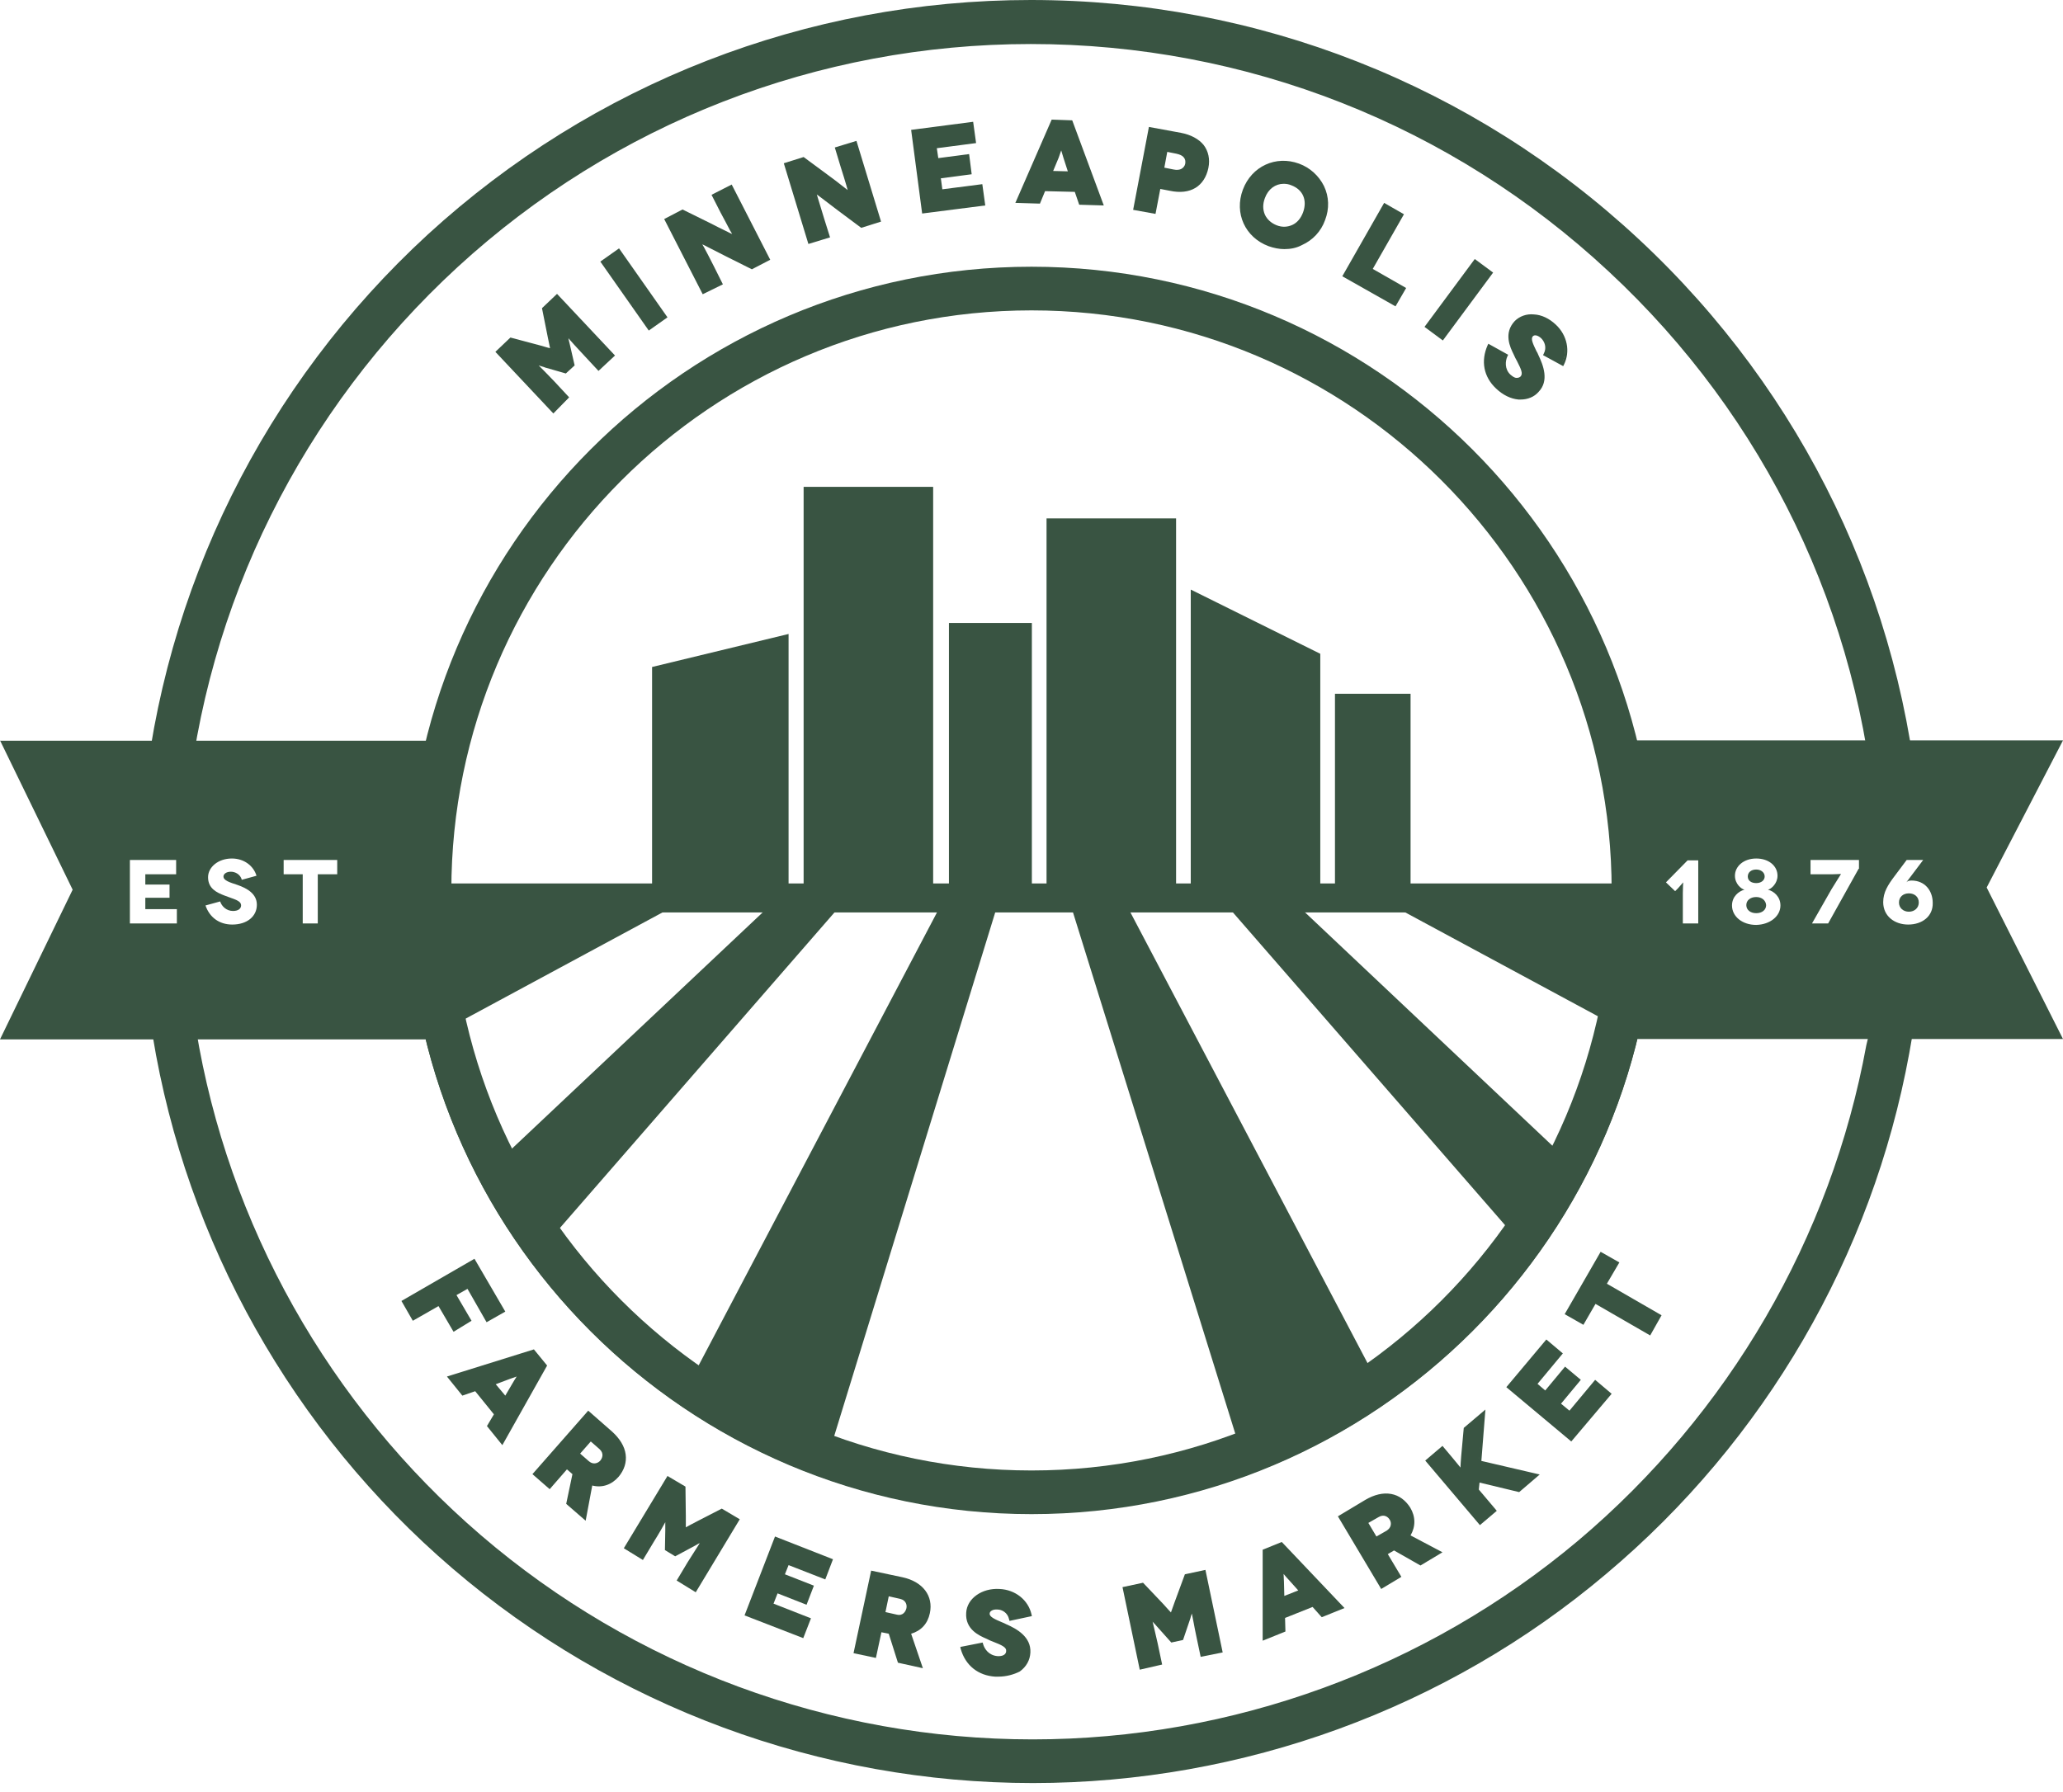 <?xml version="1.0" encoding="UTF-8"?>
<svg width="198px" height="172px" viewBox="0 0 198 172" version="1.1" xmlns="http://www.w3.org/2000/svg" xmlns:xlink="http://www.w3.org/1999/xlink">
    <title>Minneapolis Farmers Market Logo</title>
    <g id="Designs" stroke="none" stroke-width="1" fill="none" fill-rule="evenodd">
        <g id="MPLS-Home" transform="translate(-30, -30)" fill="#395442" fill-rule="nonzero">
            <g id="Minneapolis-Farmers-Market-Logo" transform="translate(30, 30)">
                <g id="Group" transform="translate(62.584, 46.735)">
                    <polygon id="Path" points="13.101 14.123 1.00097803e-14 17.292 1.00097803e-14 39.832 13.101 39.832"></polygon>
                    <rect id="Rectangle" x="14.545" y="0" width="12.432" height="39.832"></rect>
                    <rect id="Rectangle" x="28.492" y="13.066" width="7.959" height="26.766"></rect>
                    <rect id="Rectangle" x="37.86" y="3.029" width="12.432" height="36.804"></rect>
                    <rect id="Rectangle" x="65.542" y="19.863" width="7.255" height="19.969"></rect>
                    <polygon id="Path" points="64.133 39.832 51.701 39.832 51.701 9.861 64.133 16.025"></polygon>
                </g>
                <g id="Group" transform="translate(38.529, 120.166)">
                    <g transform="translate(-0, 0.669)">
                        <polygon id="Path" points="6.375 2.712 5.072 3.487 6.515 5.952 5.072 6.797 3.628 4.332 1.162 5.741 0.211 4.121 6.938 0.211 9.72 5.036 8.206 5.917"></polygon>
                        <path d="M5.001,7.009 L3.557,4.543 L1.092,5.952 L5.00489013e-15,4.05 L7.009,0 L9.967,5.072 L8.171,6.093 L6.339,2.888 L5.283,3.487 L6.727,5.952 L5.001,7.009 Z M3.663,4.085 L5.107,6.551 L6.269,5.882 L4.825,3.416 L6.41,2.501 L8.241,5.705 L9.474,5.001 L6.832,0.458 L0.423,4.191 L1.197,5.529 L3.663,4.085 Z" id="Shape"></path>
                    </g>
                    <g transform="translate(4.367, 9.368)" id="Shape">
                        <path d="M4.684,6.199 L2.747,3.804 L1.514,4.226 L0.247,2.677 L8.276,0.176 L9.403,1.55 L5.283,8.875 L4.015,7.326 L4.684,6.199 Z M5.6,4.719 L6.41,3.346 C6.656,2.923 7.079,2.324 7.044,2.324 L7.044,2.324 C7.044,2.324 6.375,2.606 5.917,2.747 L4.402,3.275 L5.6,4.719 Z"></path>
                        <path d="M5.318,9.192 L3.839,7.361 L4.508,6.234 L2.712,4.015 L1.479,4.438 L0,2.606 L8.347,-2.00195605e-14 L9.615,1.55 L5.318,9.192 Z M4.226,7.326 L5.283,8.629 L9.192,1.585 L8.206,0.387 L0.528,2.782 L1.585,4.085 L2.818,3.663 L4.895,6.234 L4.226,7.326 Z M5.6,5.001 L4.121,3.17 L5.846,2.571 C6.128,2.465 6.48,2.324 6.727,2.254 C7.044,2.113 7.079,2.113 7.149,2.219 C7.22,2.324 7.22,2.36 7.009,2.641 C6.868,2.853 6.656,3.17 6.515,3.416 L5.6,5.001 Z M4.684,3.346 L5.6,4.438 L6.304,3.24 C6.41,3.064 6.551,2.818 6.692,2.606 C6.48,2.677 6.199,2.782 5.987,2.853 L4.684,3.346 Z"></path>
                    </g>
                    <g transform="translate(12.573, 15.25)" id="Shape">
                        <path d="M3.416,8.91 L4.015,6.058 L3.311,5.424 L1.655,7.326 L0.247,6.093 L5.388,0.247 L7.572,2.148 C9.051,3.451 9.227,5.036 8.171,6.234 C7.466,7.009 6.586,7.29 5.635,7.009 L5.036,10.319 L3.416,8.91 Z M4.367,4.156 L5.353,5.001 C5.846,5.424 6.375,5.248 6.656,4.931 C6.938,4.614 7.079,4.05 6.551,3.628 L5.565,2.782 L4.367,4.156 Z"></path>
                        <path d="M5.107,10.566 L3.24,8.946 L3.839,6.093 L3.311,5.635 L1.655,7.537 L0,6.093 L5.353,0 L7.642,2.007 C8.382,2.677 8.84,3.416 8.946,4.191 C9.051,4.966 8.805,5.705 8.276,6.339 C7.607,7.114 6.692,7.431 5.741,7.185 L5.107,10.566 Z M3.592,8.84 L4.895,9.967 L5.459,6.762 L5.635,6.797 C6.551,7.044 7.361,6.797 7.995,6.093 C8.488,5.529 8.699,4.895 8.593,4.226 C8.488,3.522 8.1,2.853 7.396,2.254 L5.318,0.458 L0.387,6.093 L1.55,7.114 L3.205,5.212 L4.121,6.022 L3.592,8.84 Z M5.952,5.424 C5.705,5.424 5.459,5.353 5.248,5.142 L4.156,4.191 L5.6,2.571 L6.692,3.522 C7.255,4.015 7.149,4.649 6.797,5.072 C6.551,5.248 6.269,5.424 5.952,5.424 Z M4.578,4.121 L5.424,4.86 C5.882,5.248 6.339,5.001 6.515,4.79 C6.692,4.578 6.903,4.121 6.445,3.698 L5.6,2.958 L4.578,4.121 Z"></path>
                    </g>
                    <g transform="translate(21.343, 21.519)">
                        <path d="M10.883,4.297 L6.868,10.988 L5.283,10.037 L6.269,8.417 C7.22,6.832 7.748,6.093 7.748,6.093 L7.748,6.093 C7.748,6.093 6.656,6.692 6.551,6.727 L4.966,7.607 L4.121,7.114 L4.156,5.318 C4.156,5.177 4.191,3.945 4.156,3.945 L4.156,3.945 C4.156,3.945 3.733,4.755 2.782,6.339 L1.796,7.959 L0.211,7.009 L4.226,0.317 L5.741,1.233 L5.776,4.015 C5.776,5.107 5.741,5.318 5.776,5.318 L5.776,5.318 C5.776,5.318 5.952,5.212 6.938,4.684 L9.403,3.416 L10.883,4.297 Z" id="Path"></path>
                        <path d="M6.903,11.164 L5.072,10.037 L6.128,8.276 C6.656,7.431 7.044,6.832 7.29,6.445 C7.114,6.515 6.973,6.621 6.832,6.692 L4.931,7.713 L3.945,7.114 L3.98,5.212 C3.98,5.177 3.98,5.036 3.98,4.895 C3.98,4.755 3.98,4.614 3.98,4.438 C3.768,4.825 3.416,5.459 2.888,6.304 L1.831,8.065 L1.00097803e-14,6.938 L4.191,0 L5.917,1.021 L5.952,3.874 C5.952,4.402 5.952,4.719 5.952,4.931 C6.128,4.825 6.41,4.684 6.868,4.438 L9.403,3.134 L11.129,4.156 L6.903,11.164 Z M5.494,9.967 L6.797,10.742 L10.636,4.332 L9.333,3.557 L6.938,4.79 C6.304,5.107 5.987,5.283 5.882,5.353 C5.776,5.424 5.705,5.459 5.635,5.388 C5.529,5.318 5.529,5.248 5.565,5.142 C5.565,5.001 5.565,4.649 5.565,3.945 L5.529,1.268 L4.226,0.493 L0.387,6.903 L1.691,7.678 L2.606,6.199 C3.311,5.036 3.698,4.297 3.874,3.98 C4.015,3.733 4.015,3.733 4.085,3.733 L4.156,3.698 L4.226,3.733 C4.332,3.804 4.332,3.804 4.297,4.931 C4.297,5.072 4.297,5.212 4.297,5.248 L4.261,6.973 L4.931,7.361 L6.692,6.41 C7.713,5.846 7.713,5.846 7.819,5.882 L7.889,5.917 L7.924,5.987 C7.924,6.058 7.924,6.058 7.783,6.269 C7.572,6.586 7.114,7.29 6.41,8.417 L5.494,9.967 Z" id="Shape"></path>
                    </g>
                    <g transform="translate(32.93, 27.33)">
                        <polygon id="Path" points="6.199 7.924 5.565 9.544 0.211 7.466 3.029 0.211 8.312 2.254 7.678 3.874 4.156 2.501 3.698 3.698 6.48 4.79 5.882 6.304 3.099 5.212 2.606 6.515"></polygon>
                        <path d="M5.635,9.756 L0,7.572 L2.923,2.00195605e-14 L8.488,2.184 L7.748,4.121 L4.226,2.747 L3.874,3.628 L6.656,4.719 L5.952,6.551 L3.17,5.459 L2.782,6.445 L6.375,7.854 L5.635,9.756 Z M0.423,7.396 L5.459,9.368 L5.987,8.03 L2.395,6.621 L2.994,5.036 L5.776,6.128 L6.269,4.895 L3.487,3.804 L4.05,2.324 L7.572,3.698 L8.1,2.36 L3.099,0.423 L0.423,7.396 Z" id="Shape"></path>
                    </g>
                    <g transform="translate(43.39, 30.605)" id="Shape">
                        <path d="M4.367,8.699 L3.487,5.917 L2.536,5.705 L2.007,8.171 L0.176,7.783 L1.831,0.176 L4.684,0.775 C6.586,1.197 7.537,2.465 7.185,4.05 C6.973,5.072 6.304,5.741 5.353,5.952 L6.445,9.122 L4.367,8.699 Z M2.888,4.085 L4.156,4.367 C4.825,4.508 5.177,4.085 5.248,3.663 C5.353,3.24 5.177,2.712 4.543,2.571 L3.275,2.289 L2.888,4.085 Z"></path>
                        <path d="M6.656,9.368 L4.261,8.84 L3.381,6.058 L2.677,5.917 L2.148,8.382 L0,7.924 L1.691,0 L4.684,0.634 C6.656,1.057 7.678,2.43 7.326,4.085 C7.114,5.107 6.48,5.776 5.529,6.058 L6.656,9.368 Z M4.473,8.558 L6.163,8.91 L5.107,5.846 L5.283,5.811 C6.199,5.6 6.797,4.966 7.009,4.015 C7.326,2.501 6.41,1.303 4.614,0.916 L1.937,0.352 L0.352,7.642 L1.867,7.959 L2.395,5.494 L3.592,5.741 L4.473,8.558 Z M4.402,4.543 C4.332,4.543 4.226,4.543 4.121,4.508 L2.712,4.191 L3.17,2.078 L4.578,2.395 C5.318,2.536 5.529,3.17 5.424,3.698 C5.318,4.121 4.966,4.543 4.402,4.543 Z M3.064,3.98 L4.156,4.226 C4.755,4.367 5.001,3.909 5.072,3.628 C5.142,3.346 5.072,2.853 4.473,2.712 L3.381,2.465 L3.064,3.98 Z"></path>
                    </g>
                    <g transform="translate(53.638, 32.359)">
                        <path d="M4.86,2.86 C4.719,2.156 4.121,1.804 3.557,1.768 C2.994,1.733 2.677,1.98 2.641,2.297 C2.606,2.825 3.381,3.036 4.297,3.459 C5.424,3.952 6.586,4.692 6.515,5.995 C6.445,7.403 5.142,8.354 3.346,8.249 C1.726,8.143 0.634,7.192 0.176,5.713 L2.007,5.326 C2.184,5.924 2.712,6.558 3.522,6.593 C4.191,6.629 4.508,6.347 4.543,5.959 C4.578,5.326 3.663,5.114 2.606,4.656 C1.691,4.234 0.634,3.67 0.74,2.297 C0.81,1.099 2.113,0.043 3.804,0.148 C5.283,0.219 6.41,1.205 6.727,2.473 L4.86,2.86 Z" id="Path"></path>
                        <path d="M3.628,8.425 C3.522,8.425 3.451,8.425 3.346,8.425 C1.726,8.319 0.493,7.368 0.035,5.748 L0,5.572 L2.148,5.149 L2.184,5.29 C2.324,5.783 2.747,6.382 3.557,6.453 C4.05,6.488 4.402,6.312 4.402,5.959 C4.438,5.607 3.98,5.396 3.17,5.079 C2.958,5.009 2.747,4.903 2.536,4.797 C1.796,4.48 0.458,3.882 0.564,2.297 C0.634,0.923 2.078,-0.098 3.768,0.008 C5.283,0.078 6.515,1.064 6.832,2.438 L6.868,2.614 L4.719,3.072 L4.684,2.931 C4.543,2.262 3.98,1.98 3.557,1.98 C3.099,1.945 2.818,2.156 2.818,2.367 C2.782,2.684 3.346,2.931 4.015,3.212 C4.121,3.248 4.261,3.318 4.402,3.389 C5.459,3.846 6.797,4.621 6.727,6.1 C6.692,6.84 6.339,7.474 5.705,7.932 C5.142,8.213 4.438,8.425 3.628,8.425 Z M0.423,5.819 C0.88,7.192 1.937,8.002 3.381,8.073 C4.226,8.108 4.966,7.932 5.529,7.544 C6.058,7.157 6.375,6.629 6.41,5.959 C6.48,4.692 5.318,4.022 4.261,3.565 C4.121,3.494 4.015,3.459 3.874,3.389 C3.099,3.072 2.465,2.79 2.501,2.262 C2.536,1.874 2.888,1.522 3.592,1.557 C4.156,1.592 4.755,1.945 5.001,2.614 L6.515,2.297 C6.163,1.135 5.107,0.36 3.804,0.254 C2.289,0.184 0.986,1.064 0.916,2.262 C0.845,3.529 1.796,4.058 2.712,4.445 C2.923,4.551 3.134,4.621 3.346,4.727 C4.156,5.044 4.79,5.326 4.755,5.924 C4.719,6.312 4.402,6.77 3.557,6.699 C2.712,6.664 2.184,6.065 1.937,5.466 L0.423,5.819 Z" id="Shape"></path>
                    </g>
                    <g transform="translate(69.205, 30.535)">
                        <path d="M7.819,0.176 L9.403,7.819 L7.607,8.206 L7.22,6.339 C6.832,4.543 6.727,3.628 6.727,3.628 L6.727,3.628 C6.727,3.628 6.339,4.79 6.269,4.931 L5.705,6.656 L4.755,6.868 L3.557,5.529 C3.487,5.424 2.641,4.508 2.641,4.508 L2.641,4.508 C2.641,4.508 2.888,5.388 3.24,7.185 L3.628,9.051 L1.831,9.439 L0.247,1.796 L1.972,1.444 L3.874,3.451 C4.614,4.226 4.755,4.402 4.755,4.402 L4.755,4.402 C4.755,4.402 4.825,4.191 5.177,3.17 L6.128,0.564 L7.819,0.176 Z" id="Path"></path>
                        <path d="M1.655,9.58 L0,1.655 L1.972,1.233 L3.945,3.311 C4.297,3.698 4.508,3.945 4.649,4.085 C4.719,3.909 4.825,3.592 5.001,3.099 L5.987,0.423 L7.959,0 L9.615,7.924 L7.502,8.347 L7.079,6.339 C6.868,5.353 6.762,4.649 6.656,4.191 C6.586,4.367 6.551,4.508 6.515,4.649 L5.811,6.727 L4.684,6.973 L3.205,5.318 C3.134,5.212 2.994,5.107 2.888,4.966 C2.994,5.424 3.17,6.128 3.381,7.079 L3.804,9.086 L1.655,9.58 Z M0.387,1.867 L1.937,9.192 L3.416,8.875 L3.064,7.185 C2.782,5.882 2.571,5.072 2.501,4.719 L2.465,4.578 C2.43,4.402 2.501,4.367 2.571,4.332 C2.677,4.297 2.677,4.297 3.451,5.142 L4.825,6.656 L5.6,6.48 L6.234,4.578 C6.586,3.487 6.586,3.487 6.692,3.451 L6.762,3.451 L6.832,3.487 C6.903,3.522 6.903,3.522 6.938,3.804 C7.009,4.156 7.149,5.001 7.396,6.304 L7.748,7.995 L9.227,7.678 L7.713,0.352 L6.234,0.669 L5.318,3.205 C5.072,3.874 4.966,4.191 4.931,4.332 C4.895,4.438 4.86,4.508 4.79,4.543 C4.684,4.578 4.649,4.508 4.578,4.438 C4.473,4.332 4.261,4.085 3.768,3.557 L1.937,1.62 L0.387,1.867 Z" id="Shape"></path>
                    </g>
                    <g transform="translate(82.658, 27.858)" id="Shape">
                        <path d="M4.86,6.022 L2.007,7.149 L2.043,8.453 L0.176,9.192 L0.176,0.81 L1.831,0.141 L7.607,6.234 L5.741,6.973 L4.86,6.022 Z M3.698,4.719 L2.606,3.522 C2.289,3.17 1.831,2.606 1.831,2.606 L1.831,2.606 C1.831,2.606 1.902,3.346 1.902,3.804 L1.937,5.424 L3.698,4.719 Z"></path>
                        <path d="M0,9.474 L0,0.74 L1.831,0 L1.902,0.07 L7.854,6.339 L5.67,7.22 L4.79,6.234 L2.148,7.29 L2.184,8.593 L0,9.474 Z M0.352,0.951 L0.352,9.016 L1.902,8.382 L1.867,7.079 L4.931,5.846 L5.811,6.832 L7.361,6.199 L1.831,0.352 L0.352,0.951 Z M1.796,5.67 L1.761,3.839 C1.761,3.557 1.726,3.17 1.691,2.923 C1.655,2.571 1.655,2.536 1.761,2.501 C1.902,2.465 1.902,2.465 2.113,2.747 C2.289,2.958 2.501,3.24 2.712,3.451 L3.945,4.825 L1.796,5.67 Z M2.007,3.064 C2.007,3.311 2.043,3.557 2.043,3.804 L2.078,5.177 L3.416,4.649 L2.501,3.628 C2.36,3.487 2.184,3.275 2.007,3.064 Z"></path>
                    </g>
                    <g transform="translate(89.878, 23.202)" id="Shape">
                        <path d="M7.889,6.734 L5.353,5.29 L4.543,5.784 L5.846,7.967 L4.226,8.918 L0.247,2.226 L2.747,0.747 C4.438,-0.239 5.987,0.043 6.797,1.452 C7.326,2.367 7.29,3.283 6.727,4.093 L9.685,5.678 L7.889,6.734 Z M3.663,4.375 L4.79,3.706 C5.353,3.353 5.353,2.79 5.107,2.438 C4.895,2.086 4.402,1.769 3.839,2.121 L2.712,2.79 L3.663,4.375 Z"></path>
                        <path d="M4.156,9.165 L0,2.191 L2.641,0.606 C3.487,0.113 4.332,-0.098 5.107,0.043 C5.882,0.184 6.48,0.642 6.938,1.346 C7.466,2.226 7.466,3.177 6.973,4.023 L10.037,5.643 L7.924,6.911 L5.388,5.467 L4.79,5.819 L6.093,8.002 L4.156,9.165 Z M0.423,2.297 L4.261,8.707 L5.6,7.897 L4.297,5.713 L5.353,5.079 L7.889,6.523 L9.368,5.643 L6.515,4.093 L6.621,3.952 C7.149,3.177 7.185,2.297 6.656,1.487 C6.269,0.853 5.705,0.43 5.072,0.325 C4.402,0.219 3.592,0.395 2.818,0.853 L0.423,2.297 Z M3.592,4.586 L2.465,2.719 L3.698,1.98 C4.332,1.592 4.931,1.909 5.177,2.367 C5.318,2.614 5.353,2.86 5.318,3.107 C5.283,3.318 5.177,3.635 4.79,3.846 L3.592,4.586 Z M2.923,2.825 L3.698,4.128 L4.684,3.565 C4.895,3.424 5.036,3.248 5.072,3.036 C5.107,2.86 5.072,2.649 4.966,2.508 C4.825,2.262 4.438,1.945 3.909,2.262 L2.923,2.825 Z"></path>
                    </g>
                    <g transform="translate(98.26, 15.144)">
                        <path d="M8.981,7.713 L5.072,6.762 L5.001,7.678 L6.656,9.65 L5.212,10.847 L0.176,4.895 L1.62,3.698 L2.43,4.649 C3.275,5.635 3.487,5.952 3.487,5.952 L3.487,5.952 C3.487,5.952 3.487,5.6 3.592,4.473 L3.804,1.796 L5.565,0.317 L5.177,5.001 L10.601,6.269 L8.981,7.713 Z" id="Path"></path>
                        <path d="M5.248,11.094 L0,4.895 L1.655,3.487 L2.571,4.578 C2.958,5.036 3.205,5.353 3.381,5.565 C3.381,5.318 3.416,5.001 3.451,4.473 L3.698,1.761 L5.776,0 L5.388,4.931 L10.988,6.234 L9.016,7.924 L5.212,7.009 L5.142,7.678 L6.868,9.72 L5.248,11.094 Z M0.458,4.966 L5.283,10.671 L6.48,9.685 L4.86,7.783 L4.966,6.621 L8.981,7.607 L10.354,6.445 L5.107,5.212 L5.459,0.775 L4.05,1.972 L3.839,4.578 C3.768,5.353 3.768,5.741 3.733,5.917 C3.733,6.058 3.733,6.093 3.663,6.128 L3.628,6.163 L3.557,6.163 C3.487,6.163 3.451,6.128 3.346,5.987 C3.205,5.811 2.923,5.459 2.395,4.825 L1.691,3.98 L0.458,4.966 Z" id="Shape"></path>
                    </g>
                    <g transform="translate(106.044, 8.417)">
                        <polygon id="Path" points="8.523 4.05 9.861 5.177 6.199 9.58 0.211 4.578 3.839 0.247 5.177 1.374 2.747 4.297 3.733 5.107 5.635 2.818 6.903 3.874 5.001 6.163 6.058 7.044"></polygon>
                        <path d="M6.234,9.791 L0,4.578 L3.839,-2.00195605e-14 L5.424,1.338 L2.994,4.261 L3.733,4.895 L5.635,2.606 L7.149,3.874 L5.248,6.163 L6.058,6.832 L8.523,3.874 L10.108,5.212 L6.234,9.791 Z M0.458,4.543 L6.199,9.333 L9.685,5.177 L8.593,4.261 L6.128,7.22 L4.825,6.128 L6.727,3.839 L5.705,2.994 L3.804,5.283 L2.571,4.261 L5.001,1.338 L3.909,0.423 L0.458,4.543 Z" id="Shape"></path>
                    </g>
                    <g transform="translate(111.644, 0)">
                        <polygon id="Path" points="3.522 0.211 5.036 1.092 3.839 3.134 9.086 6.163 8.136 7.783 2.888 4.755 1.726 6.762 0.211 5.882"></polygon>
                        <path d="M8.206,8.03 L2.958,5.001 L1.796,7.009 L0,5.987 L3.451,-2.00195605e-14 L5.248,1.021 L4.05,3.064 L9.298,6.093 L8.206,8.03 Z M2.853,4.543 L8.1,7.572 L8.875,6.234 L3.628,3.205 L4.825,1.162 L3.592,0.458 L0.458,5.882 L1.691,6.586 L2.853,4.543 Z" id="Shape"></path>
                    </g>
                </g>
                <path d="M116.433,85.406 L145.665,119.004 C145.665,119.004 144.291,122.632 141.192,126.048 C138.093,129.499 131.894,132.07 131.894,132.07 L107.347,85.406 L91.076,85.406 L66.528,132.07 C66.528,132.07 60.33,129.499 57.231,126.048 C54.131,122.597 52.758,119.004 52.758,119.004 L81.989,85.406 L39.128,85.406 C39.128,118.476 65.93,145.277 99,145.277 C132.07,145.277 158.872,118.476 158.872,85.406 L116.433,85.406 Z M41.453,99.528 L67.303,85.582 L75.439,85.476 L46.735,112.524 L41.453,99.528 Z M98.472,142.918 C89.174,142.918 79.242,140.523 79.242,140.523 L96.112,85.652 L102.381,85.652 L119.462,140.523 C119.462,140.523 107.769,142.918 98.472,142.918 Z M123.019,85.476 L131.155,85.582 L155.843,98.894 L151.723,112.559 L123.019,85.476 Z" id="Shape"></path>
                <path d="M99,145.348 C66,145.348 39.128,118.511 39.128,85.476 C39.128,52.441 65.965,25.604 99,25.604 C132.035,25.604 158.872,52.441 158.872,85.476 C158.872,118.511 132,145.348 99,145.348 Z M99,29.795 C68.289,29.795 43.319,54.765 43.319,85.476 C43.319,116.187 68.289,141.157 99,141.157 C129.711,141.157 154.681,116.187 154.681,85.476 C154.681,54.765 129.711,29.795 99,29.795 Z" id="Shape"></path>
                <rect id="Rectangle" x="43.073" y="84.807" width="111.82" height="2.782"></rect>
                <g id="Group" transform="translate(47.545, 11.481)">
                    <g transform="translate(0, 16.729)">
                        <path d="M5.917,0.247 L11.27,5.917 L9.932,7.185 L8.629,5.811 C7.361,4.473 6.797,3.768 6.762,3.768 L6.762,3.768 C6.762,3.768 7.044,4.966 7.079,5.107 L7.466,6.868 L6.762,7.537 L5.036,7.044 C4.895,7.009 3.733,6.656 3.733,6.656 L3.733,6.656 C3.733,6.656 4.402,7.29 5.67,8.629 L6.973,10.002 L5.635,11.27 L0.247,5.6 L1.514,4.402 L4.191,5.107 C5.248,5.388 5.424,5.459 5.459,5.459 L5.459,5.459 C5.459,5.459 5.388,5.248 5.177,4.191 L4.614,1.479 L5.917,0.247 Z" id="Path"></path>
                        <path d="M5.565,11.481 L0,5.565 L1.444,4.191 L4.226,4.931 C4.755,5.072 5.036,5.177 5.248,5.212 C5.212,5.036 5.142,4.719 5.036,4.191 L4.473,1.374 L5.917,0 L11.481,5.917 L9.896,7.396 L8.488,5.882 C7.819,5.177 7.326,4.614 7.009,4.261 C7.044,4.438 7.079,4.614 7.114,4.719 L7.607,6.868 L6.762,7.642 L4.931,7.114 C4.895,7.114 4.79,7.079 4.614,7.009 C4.508,6.973 4.332,6.938 4.156,6.868 C4.473,7.185 5.001,7.713 5.67,8.417 L7.079,9.932 L5.565,11.481 Z M0.458,5.6 L5.6,11.023 L6.692,9.967 L5.494,8.699 C4.578,7.713 3.98,7.149 3.698,6.868 C3.487,6.692 3.487,6.692 3.487,6.586 L3.487,6.515 L3.522,6.48 C3.592,6.41 3.592,6.41 4.684,6.727 L6.621,7.29 L7.185,6.762 L6.727,4.79 C6.48,3.663 6.48,3.663 6.551,3.592 L6.586,3.557 L6.656,3.557 C6.727,3.557 6.727,3.557 6.903,3.768 C7.149,4.05 7.713,4.684 8.629,5.67 L9.826,6.938 L10.918,5.882 L5.776,0.458 L4.684,1.479 L5.212,4.121 C5.353,4.825 5.459,5.142 5.494,5.283 C5.529,5.388 5.529,5.459 5.459,5.529 C5.388,5.6 5.318,5.6 5.212,5.565 C5.072,5.529 4.755,5.424 4.05,5.248 L1.444,4.543 L0.458,5.6 Z" id="Shape"></path>
                    </g>
                    <g transform="translate(10.073, 12.362)">
                        <polygon id="Path" points="4.719 7.678 0.247 1.303 1.761 0.211 6.234 6.586"></polygon>
                        <path d="M4.649,7.889 L-1.00097803e-14,1.268 L1.796,-5.00489013e-15 L6.445,6.621 L4.649,7.889 Z M0.458,1.338 L4.755,7.466 L6.022,6.586 L1.726,0.458 L0.458,1.338 Z" id="Shape"></path>
                    </g>
                    <g transform="translate(16.201, 6.234)">
                        <path d="M6.41,0.211 L9.967,7.149 L8.417,7.959 L6.022,6.762 C4.931,6.234 3.346,5.388 3.311,5.388 L3.311,5.388 C3.311,5.388 3.874,6.445 4.649,7.959 L5.424,9.509 L3.768,10.354 L0.211,3.416 L1.761,2.606 L4.261,3.839 C5.001,4.191 6.832,5.142 6.868,5.142 L6.868,5.142 C6.868,5.142 6.234,3.909 5.565,2.677 L4.755,1.092 L6.41,0.211 Z" id="Path"></path>
                        <path d="M3.698,10.53 L-1.00097803e-14,3.311 L1.761,2.395 L4.332,3.663 C4.755,3.874 5.565,4.297 6.163,4.578 C6.269,4.649 6.41,4.684 6.515,4.755 C6.48,4.649 6.41,4.543 6.339,4.438 C6.093,3.98 5.776,3.346 5.424,2.712 L4.543,0.986 L6.48,0 L10.178,7.22 L8.417,8.136 L5.952,6.903 C5.388,6.621 4.719,6.269 4.156,5.987 C3.98,5.882 3.804,5.811 3.663,5.741 C3.698,5.811 3.733,5.882 3.804,5.987 C4.05,6.445 4.402,7.114 4.79,7.889 L5.635,9.58 L3.698,10.53 Z M0.387,3.451 L3.804,10.108 L5.177,9.403 L4.473,7.995 C4.05,7.22 3.733,6.551 3.487,6.093 C3.099,5.388 3.099,5.388 3.134,5.318 L3.17,5.248 L3.24,5.212 C3.346,5.177 3.346,5.177 4.332,5.67 C4.86,5.952 5.565,6.304 6.128,6.586 L8.453,7.748 L9.791,7.044 L6.375,0.387 L5.001,1.092 L5.741,2.536 C6.058,3.17 6.41,3.804 6.656,4.261 C7.114,5.142 7.114,5.142 6.973,5.212 C6.868,5.248 6.868,5.248 6.058,4.825 C5.459,4.508 4.649,4.121 4.226,3.909 L1.796,2.712 L0.387,3.451 Z" id="Shape"></path>
                    </g>
                    <g transform="translate(27.682, 2.043)">
                        <path d="M6.868,0.211 L9.157,7.678 L7.466,8.206 L5.318,6.586 C4.367,5.846 2.923,4.755 2.923,4.755 L2.923,4.755 C2.923,4.755 3.275,5.917 3.768,7.537 L4.261,9.192 L2.465,9.756 L0.176,2.289 L1.867,1.761 L4.121,3.416 C4.79,3.909 6.41,5.177 6.445,5.177 L6.445,5.177 C6.445,5.177 6.022,3.874 5.6,2.501 L5.072,0.81 L6.868,0.211 Z" id="Path"></path>
                        <path d="M2.36,9.896 L0,2.148 L1.902,1.55 L4.191,3.24 C4.578,3.522 5.283,4.05 5.811,4.473 C5.917,4.543 6.022,4.649 6.128,4.719 C6.093,4.614 6.058,4.473 6.022,4.332 C5.882,3.839 5.67,3.17 5.459,2.501 L4.895,0.634 L6.973,-2.50244507e-15 L9.333,7.748 L7.431,8.347 L5.212,6.692 C4.719,6.304 4.085,5.846 3.592,5.459 C3.451,5.353 3.275,5.212 3.17,5.142 C3.205,5.212 3.205,5.283 3.24,5.388 C3.381,5.882 3.628,6.621 3.874,7.466 L4.438,9.263 L2.36,9.896 Z M0.387,2.36 L2.571,9.509 L4.05,9.051 L3.592,7.537 C3.346,6.692 3.099,5.952 2.958,5.459 C2.712,4.719 2.712,4.719 2.747,4.649 L2.782,4.578 L2.853,4.543 C2.958,4.508 2.958,4.508 3.804,5.177 C4.297,5.565 4.895,6.022 5.424,6.41 L7.502,7.959 L8.946,7.502 L6.762,0.352 L5.283,0.81 L5.741,2.36 C5.952,3.029 6.163,3.698 6.304,4.191 C6.586,5.072 6.586,5.072 6.551,5.142 L6.515,5.212 L6.445,5.248 C6.339,5.283 6.339,5.283 5.6,4.719 C5.072,4.332 4.367,3.768 3.98,3.487 L1.796,1.902 L0.387,2.36 Z" id="Shape"></path>
                    </g>
                    <g transform="translate(39.903, 0.211)">
                        <polygon id="Path" points="6.656 6.163 6.868 7.889 1.197 8.629 0.176 0.916 5.811 0.176 6.022 1.902 2.254 2.395 2.43 3.663 5.388 3.275 5.6 4.895 2.641 5.283 2.818 6.656"></polygon>
                        <path d="M1.057,8.805 L0,0.775 L5.952,0 L6.234,2.043 L2.465,2.536 L2.606,3.487 L5.565,3.099 L5.811,5.036 L2.853,5.424 L2.994,6.48 L6.832,5.987 L7.114,8.03 L1.057,8.805 Z M0.352,1.021 L1.303,8.417 L6.656,7.713 L6.48,6.304 L2.641,6.797 L2.43,5.107 L5.388,4.719 L5.212,3.416 L2.254,3.804 L2.043,2.219 L5.811,1.726 L5.635,0.317 L0.352,1.021 Z" id="Shape"></path>
                    </g>
                    <g transform="translate(49.905, -0)" id="Shape">
                        <path d="M5.811,6.797 L2.712,6.692 L2.219,7.889 L0.211,7.819 L3.557,0.141 L5.318,0.211 L8.206,8.1 L6.199,8.03 L5.811,6.797 Z M5.283,5.142 L4.755,3.628 C4.614,3.17 4.438,2.465 4.402,2.465 L4.402,2.465 C4.402,2.465 4.156,3.17 3.98,3.592 L3.381,5.072 L5.283,5.142 Z"></path>
                        <path d="M8.488,8.241 L6.128,8.171 L5.705,6.938 L2.853,6.868 L2.36,8.065 L-2.00195605e-14,7.995 L3.487,0 L5.459,0.07 L8.488,8.241 Z M6.339,7.854 L7.995,7.889 L5.248,0.317 L3.698,0.282 L0.493,7.678 L2.148,7.713 L2.641,6.515 L5.952,6.621 L6.339,7.854 Z M5.494,5.283 L3.17,5.212 L3.874,3.487 C3.98,3.205 4.121,2.853 4.191,2.606 C4.297,2.254 4.332,2.254 4.438,2.254 C4.578,2.254 4.578,2.289 4.684,2.641 C4.755,2.888 4.86,3.24 4.931,3.522 L5.494,5.283 Z M3.628,4.931 L5.036,4.966 L4.614,3.663 C4.543,3.451 4.473,3.17 4.402,2.958 C4.332,3.17 4.226,3.451 4.156,3.663 L3.628,4.931 Z"></path>
                    </g>
                    <g transform="translate(61.21, 0.704)" id="Shape">
                        <path d="M4.543,0.704 C6.41,1.057 7.361,2.254 7.079,3.909 C6.762,5.565 5.459,6.304 3.557,5.952 L2.465,5.741 L2.007,8.136 L0.176,7.783 L1.62,0.141 L4.543,0.704 Z M3.839,4.226 C4.543,4.367 5.036,4.085 5.142,3.522 C5.248,2.958 4.895,2.536 4.191,2.395 L3.134,2.184 L2.782,4.015 L3.839,4.226 Z"></path>
                        <path d="M2.148,8.347 L0,7.959 L1.514,0 L4.578,0.564 C5.529,0.74 6.304,1.162 6.762,1.726 C7.22,2.324 7.396,3.099 7.22,3.945 C7.044,4.79 6.621,5.459 5.987,5.846 C5.353,6.234 4.508,6.339 3.522,6.128 L2.606,5.952 L2.148,8.347 Z M0.352,7.713 L1.867,7.995 L2.324,5.6 L3.557,5.846 C4.438,6.022 5.212,5.917 5.811,5.6 C6.375,5.283 6.762,4.684 6.903,3.945 C7.044,3.17 6.903,2.501 6.48,2.007 C6.058,1.479 5.388,1.127 4.508,0.951 L1.761,0.423 L0.352,7.713 Z M4.191,4.438 C4.085,4.438 3.945,4.438 3.804,4.402 L2.606,4.191 L2.994,2.078 L4.191,2.289 C4.578,2.36 4.895,2.501 5.072,2.747 C5.283,2.994 5.353,3.275 5.283,3.592 C5.212,3.909 5.036,4.156 4.79,4.297 C4.614,4.402 4.402,4.438 4.191,4.438 Z M3.874,4.085 C4.191,4.156 4.473,4.121 4.649,4.015 C4.825,3.909 4.966,3.733 5.001,3.522 C5.036,3.275 5.001,3.099 4.86,2.923 C4.719,2.747 4.473,2.641 4.156,2.571 L3.275,2.395 L2.994,3.909 L3.874,4.085 Z"></path>
                    </g>
                    <g transform="translate(71.451, 3.955)" id="Shape">
                        <path d="M5.643,0.447 C7.756,1.222 8.848,3.441 8.038,5.659 C7.228,7.878 4.939,8.829 2.826,8.054 C0.713,7.279 -0.379,5.061 0.431,2.842 C1.241,0.658 3.53,-0.328 5.643,0.447 Z M3.46,6.329 C4.657,6.751 5.749,6.223 6.207,4.99 C6.665,3.758 6.172,2.631 5.009,2.208 C3.847,1.785 2.755,2.314 2.297,3.546 C1.804,4.744 2.297,5.906 3.46,6.329 Z"></path>
                        <path d="M4.27,8.477 C3.777,8.477 3.248,8.371 2.755,8.195 C0.501,7.35 -0.555,5.025 0.29,2.771 C1.135,0.517 3.46,-0.539 5.678,0.271 L5.678,0.271 C6.735,0.658 7.58,1.433 8.073,2.419 C8.566,3.441 8.602,4.603 8.179,5.695 C7.792,6.786 6.982,7.632 5.96,8.089 C5.432,8.371 4.868,8.477 4.27,8.477 Z M4.164,0.341 C2.579,0.341 1.17,1.292 0.572,2.912 C-0.203,4.99 0.783,7.139 2.861,7.913 C3.847,8.266 4.904,8.266 5.819,7.843 C6.77,7.42 7.475,6.646 7.862,5.624 C8.249,4.603 8.214,3.546 7.756,2.595 C7.334,1.68 6.559,0.975 5.538,0.623 L5.538,0.623 C5.115,0.447 4.622,0.341 4.164,0.341 Z M4.27,6.646 C3.988,6.646 3.706,6.575 3.424,6.469 C2.791,6.258 2.368,5.835 2.121,5.272 C1.875,4.744 1.91,4.11 2.121,3.476 C2.614,2.138 3.777,1.574 5.045,2.032 C6.312,2.49 6.841,3.722 6.348,5.025 C6.101,5.659 5.714,6.152 5.185,6.399 C4.904,6.575 4.587,6.646 4.27,6.646 Z M4.199,2.208 C3.424,2.208 2.72,2.701 2.403,3.581 C2.192,4.145 2.192,4.673 2.403,5.166 C2.614,5.624 3.002,5.976 3.53,6.188 L3.53,6.188 C4.058,6.399 4.587,6.364 5.045,6.152 C5.502,5.941 5.855,5.519 6.066,4.955 C6.489,3.793 6.066,2.771 4.939,2.349 C4.692,2.243 4.446,2.208 4.199,2.208 Z"></path>
                    </g>
                    <g transform="translate(81.285, 7.995)">
                        <polygon id="Path" points="5.917 8.206 5.072 9.72 0.211 6.973 4.05 0.176 5.67 1.092 2.677 6.339"></polygon>
                        <path d="M5.107,9.932 L0,7.044 L4.015,-5.00489013e-15 L5.917,1.092 L2.923,6.339 L6.128,8.171 L5.107,9.932 Z M0.423,6.938 L4.966,9.509 L5.67,8.276 L2.465,6.445 L5.459,1.197 L4.121,0.423 L0.423,6.938 Z" id="Shape"></path>
                    </g>
                    <g transform="translate(89.174, 13.383)">
                        <polygon id="Path" points="0.247 6.48 4.895 0.211 6.41 1.338 1.761 7.607"></polygon>
                        <path d="M1.761,7.819 L2.00195605e-14,6.515 L4.825,0 L6.586,1.303 L1.761,7.819 Z M0.458,6.445 L1.691,7.361 L6.128,1.338 L4.895,0.423 L0.458,6.445 Z" id="Shape"></path>
                    </g>
                    <g transform="translate(94.877, 18.689)">
                        <path d="M5.884,3.816 C6.236,3.182 6.025,2.548 5.602,2.16 C5.215,1.773 4.757,1.773 4.546,1.984 C4.194,2.372 4.616,3.041 5.074,3.921 C5.638,5.013 6.06,6.351 5.144,7.302 C4.158,8.324 2.573,8.218 1.27,6.985 C0.108,5.858 -0.138,4.414 0.496,3.005 L2.116,3.886 C1.869,4.449 1.834,5.259 2.433,5.823 C2.926,6.281 3.348,6.281 3.63,5.999 C4.053,5.541 3.489,4.802 2.996,3.745 C2.573,2.829 2.151,1.738 3.067,0.751 C3.912,-0.129 5.532,-0.094 6.765,1.068 C7.856,2.09 8.068,3.569 7.504,4.696 L5.884,3.816 Z" id="Path"></path>
                        <path d="M3.524,8.183 C3.454,8.183 3.384,8.183 3.313,8.183 C2.573,8.112 1.834,7.76 1.165,7.126 C-0.033,5.999 -0.314,4.485 0.355,2.97 L0.425,2.829 L2.327,3.886 L2.257,4.027 C2.045,4.485 1.975,5.259 2.538,5.788 C2.75,5.964 2.926,6.105 3.137,6.105 C3.278,6.105 3.419,6.07 3.524,5.964 C3.771,5.682 3.56,5.259 3.172,4.485 C3.067,4.309 2.961,4.097 2.855,3.851 C2.503,3.146 1.869,1.808 2.961,0.646 C3.419,0.188 4.088,-0.059 4.792,0.012 C5.532,0.047 6.271,0.399 6.905,0.998 C7.997,2.019 8.314,3.569 7.68,4.837 L7.61,4.978 L5.673,3.921 L5.743,3.78 C6.06,3.182 5.814,2.618 5.497,2.301 C5.144,1.984 4.828,1.949 4.687,2.125 C4.475,2.372 4.722,2.865 5.039,3.534 C5.109,3.639 5.18,3.78 5.215,3.886 C5.708,4.907 6.271,6.386 5.25,7.443 C4.828,7.936 4.194,8.183 3.524,8.183 Z M0.601,3.252 C0.073,4.59 0.319,5.893 1.411,6.88 C2.01,7.478 2.714,7.795 3.384,7.866 C4.053,7.901 4.616,7.69 5.074,7.232 C5.955,6.316 5.497,5.048 5.004,4.027 C4.933,3.886 4.863,3.78 4.828,3.675 C4.44,2.9 4.123,2.301 4.511,1.914 C4.757,1.632 5.285,1.632 5.778,2.09 C6.166,2.477 6.448,3.146 6.166,3.816 L7.539,4.555 C8.032,3.463 7.715,2.16 6.765,1.245 C6.201,0.716 5.532,0.399 4.863,0.364 C4.229,0.329 3.665,0.505 3.278,0.928 C2.397,1.843 2.785,2.865 3.207,3.745 C3.313,3.956 3.419,4.168 3.524,4.344 C3.947,5.119 4.264,5.753 3.841,6.175 C3.665,6.351 3.454,6.422 3.207,6.422 C2.961,6.386 2.679,6.246 2.433,5.999 C1.799,5.4 1.799,4.59 2.01,4.027 L0.601,3.252 Z" id="Shape"></path>
                    </g>
                </g>
                <g id="Group" transform="translate(0, 71.072)">
                    <path d="M-7.97654365e-15,0 L6.973,14.334 L-7.97654365e-15,28.703 L41.664,28.703 L41.664,0.035 L-7.97654365e-15,0.035 L-7.97654365e-15,0 Z M16.94,17.574 L12.467,17.574 L12.467,11.481 L16.905,11.481 L16.905,12.855 L13.947,12.855 L13.947,13.841 L16.271,13.841 L16.271,15.109 L13.947,15.109 L13.947,16.201 L16.975,16.201 L16.975,17.574 L16.94,17.574 Z M22.293,17.68 C21.026,17.68 20.11,16.975 19.723,15.848 L21.131,15.461 C21.272,15.919 21.73,16.377 22.364,16.377 C22.892,16.377 23.139,16.13 23.139,15.848 C23.139,15.355 22.434,15.25 21.554,14.898 C20.814,14.616 19.969,14.228 19.969,13.137 C19.969,12.186 20.92,11.34 22.258,11.34 C23.42,11.34 24.336,12.045 24.618,12.996 L23.209,13.383 C23.068,12.855 22.575,12.608 22.153,12.608 C21.73,12.608 21.448,12.82 21.448,13.066 C21.448,13.454 22.047,13.63 22.787,13.876 C23.702,14.193 24.653,14.721 24.653,15.778 C24.653,16.905 23.702,17.68 22.293,17.68 Z M32.366,12.855 L30.499,12.855 L30.499,17.574 L29.055,17.574 L29.055,12.855 L27.224,12.855 L27.224,11.481 L32.366,11.481 L32.366,12.855 Z" id="Shape"></path>
                    <g transform="translate(156.336, 0)">
                        <path d="M26.872,14.686 C26.308,14.686 25.921,15.038 25.921,15.567 C25.921,16.095 26.344,16.447 26.872,16.447 C27.435,16.447 27.823,16.06 27.823,15.567 C27.823,15.003 27.4,14.686 26.872,14.686 Z" id="Path"></path>
                        <path d="M12.221,13.7 C12.714,13.7 13.031,13.418 13.031,13.066 C13.031,12.679 12.679,12.397 12.221,12.397 C11.728,12.397 11.411,12.679 11.411,13.066 C11.411,13.454 11.728,13.7 12.221,13.7 Z" id="Path"></path>
                        <path d="M12.221,15.038 C11.657,15.038 11.27,15.355 11.27,15.813 C11.27,16.271 11.657,16.588 12.221,16.588 C12.784,16.588 13.172,16.271 13.172,15.813 C13.137,15.355 12.749,15.038 12.221,15.038 Z" id="Path"></path>
                        <path d="M41.664,0 L0,0 L0,28.668 L41.664,28.668 L34.338,14.123 L41.664,0 Z M6.621,17.574 L5.177,17.574 L5.177,14.651 C5.177,14.228 5.212,13.63 5.212,13.63 L5.212,13.63 C5.212,13.63 4.966,13.911 4.719,14.193 L4.438,14.475 L3.557,13.63 L5.635,11.517 L6.656,11.517 L6.656,17.574 L6.621,17.574 Z M12.221,17.715 C10.883,17.715 9.896,16.905 9.896,15.848 C9.896,15.003 10.53,14.475 11.094,14.334 L11.094,14.334 C10.777,14.264 10.178,13.771 10.178,12.996 C10.178,12.08 11.023,11.34 12.221,11.34 C13.418,11.34 14.264,12.045 14.264,12.996 C14.264,13.735 13.665,14.264 13.348,14.334 L13.348,14.334 C13.911,14.475 14.545,15.003 14.545,15.848 C14.545,16.87 13.559,17.68 12.221,17.715 Z M22.047,12.327 L19.124,17.574 L17.574,17.574 L19.441,14.299 C19.863,13.594 20.356,12.855 20.356,12.82 L20.356,12.82 C20.356,12.82 19.793,12.855 19.476,12.855 L17.433,12.855 L17.433,11.481 L22.082,11.481 L22.082,12.327 L22.047,12.327 Z M26.801,17.68 C25.498,17.68 24.407,16.87 24.407,15.531 C24.407,14.581 24.864,13.876 25.498,13.031 L26.661,11.481 L28.245,11.481 L26.625,13.63 L26.625,13.63 C26.696,13.559 26.801,13.454 27.118,13.454 C28.422,13.454 29.161,14.44 29.161,15.602 C29.196,16.87 28.175,17.68 26.801,17.68 Z" id="Shape"></path>
                    </g>
                </g>
                <path d="M99.141,171.163 C78.714,171.163 58.921,163.838 43.425,150.56 C28.105,137.424 17.891,119.251 14.651,99.423 L18.807,98.753 C21.871,117.596 31.591,134.853 46.137,147.355 C60.858,159.999 79.665,166.972 99.106,166.972 C118.265,166.972 136.86,160.175 151.476,147.884 C165.916,135.698 175.742,118.828 179.123,100.338 L179.686,97.979 L183.701,98.507 L183.243,101.113 C179.686,120.554 169.367,138.304 154.153,151.089 C138.868,164.014 119.286,171.163 99.141,171.163 Z" id="Path"></path>
                <path d="M180.074,79.418 C178.559,58.991 169.438,40.044 154.399,26.062 C139.29,11.974 119.603,4.226 98.93,4.226 C78.503,4.226 58.956,11.834 43.918,25.639 C28.985,39.375 19.723,58.005 17.891,78.115 L13.7,77.728 C15.637,56.561 25.358,36.945 41.065,22.505 C56.914,7.995 77.446,0 98.93,0 C120.66,0 141.368,8.136 157.287,22.963 C173.1,37.684 182.68,57.618 184.3,79.101 L180.074,79.418 Z" id="Path"></path>
            </g>
        </g>
    </g>
</svg>